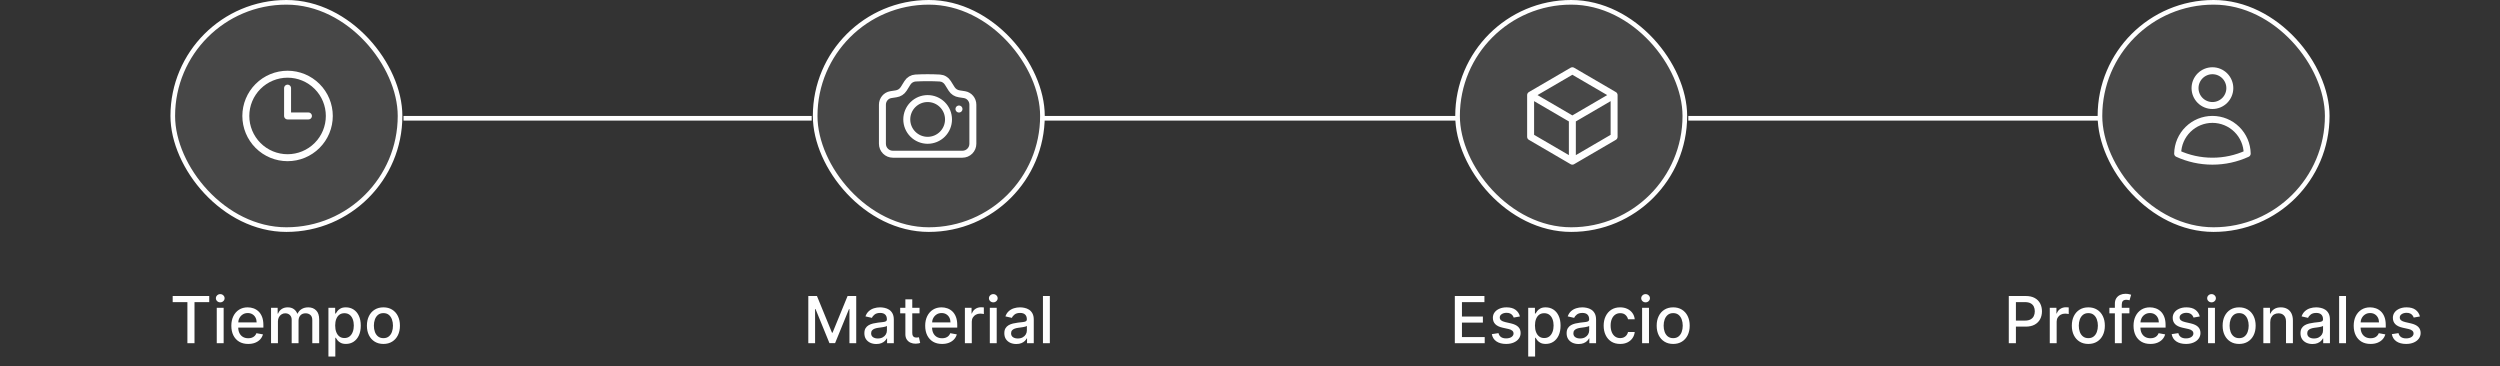 <svg xmlns="http://www.w3.org/2000/svg" width="539" height="79" viewBox="0 0 539 79" fill="none"><rect x="0" y="0" width="539" height="79" fill="#333333" stroke="none"/><rect x="37.25" y="0.5" width="49" height="49" rx="24.5" fill="white" fill-opacity="0.1"></rect><rect x="37.25" y="0.5" width="49" height="49" rx="24.5" stroke="white"></rect><path d="M62 19V25H66.5M71 25C71 26.182 70.767 27.352 70.315 28.444C69.863 29.536 69.2 30.528 68.364 31.364C67.528 32.2 66.536 32.863 65.444 33.315C64.352 33.767 63.182 34 62 34C60.818 34 59.648 33.767 58.556 33.315C57.464 32.863 56.472 32.2 55.636 31.364C54.8 30.528 54.137 29.536 53.685 28.444C53.233 27.352 53 26.182 53 25C53 22.613 53.948 20.324 55.636 18.636C57.324 16.948 59.613 16 62 16C64.387 16 66.676 16.948 68.364 18.636C70.052 20.324 71 22.613 71 25Z" stroke="white" stroke-width="1.5" stroke-linecap="round" stroke-linejoin="round"></path><path d="M37.231 65.141V63.818H45.111V65.141H41.934V74H40.403V65.141H37.231ZM46.733 74V66.364H48.219V74H46.733ZM47.483 65.185C47.225 65.185 47.003 65.099 46.817 64.927C46.635 64.751 46.544 64.542 46.544 64.3C46.544 64.055 46.635 63.846 46.817 63.674C47.003 63.498 47.225 63.41 47.483 63.41C47.742 63.41 47.962 63.498 48.145 63.674C48.33 63.846 48.423 64.055 48.423 64.3C48.423 64.542 48.33 64.751 48.145 64.927C47.962 65.099 47.742 65.185 47.483 65.185ZM53.51 74.154C52.758 74.154 52.11 73.993 51.566 73.672C51.026 73.347 50.608 72.891 50.313 72.305C50.022 71.715 49.876 71.024 49.876 70.231C49.876 69.449 50.022 68.76 50.313 68.163C50.608 67.567 51.019 67.101 51.546 66.766C52.077 66.432 52.697 66.264 53.406 66.264C53.837 66.264 54.254 66.335 54.659 66.478C55.063 66.621 55.426 66.844 55.747 67.149C56.069 67.454 56.322 67.85 56.508 68.337C56.694 68.821 56.786 69.41 56.786 70.102V70.629H50.716V69.516H55.33C55.33 69.124 55.25 68.778 55.091 68.477C54.932 68.172 54.708 67.931 54.42 67.756C54.135 67.58 53.8 67.492 53.416 67.492C52.998 67.492 52.634 67.595 52.322 67.8C52.014 68.003 51.775 68.268 51.606 68.596C51.44 68.921 51.358 69.274 51.358 69.655V70.525C51.358 71.035 51.447 71.469 51.626 71.827C51.808 72.185 52.062 72.459 52.387 72.648C52.711 72.833 53.091 72.926 53.525 72.926C53.807 72.926 54.064 72.886 54.296 72.807C54.528 72.724 54.728 72.601 54.897 72.439C55.066 72.276 55.196 72.076 55.285 71.837L56.692 72.091C56.579 72.505 56.377 72.868 56.086 73.18C55.797 73.488 55.434 73.728 54.997 73.901C54.562 74.07 54.067 74.154 53.51 74.154ZM58.436 74V66.364H59.863V67.606H59.957C60.116 67.186 60.376 66.858 60.738 66.622C61.099 66.383 61.532 66.264 62.035 66.264C62.546 66.264 62.973 66.383 63.318 66.622C63.666 66.861 63.923 67.189 64.088 67.606H64.168C64.35 67.199 64.64 66.874 65.038 66.632C65.436 66.387 65.91 66.264 66.46 66.264C67.153 66.264 67.718 66.481 68.155 66.915C68.596 67.35 68.817 68.004 68.817 68.879V74H67.33V69.019C67.33 68.501 67.189 68.127 66.907 67.895C66.626 67.663 66.289 67.547 65.898 67.547C65.414 67.547 65.038 67.696 64.77 67.994C64.501 68.289 64.367 68.669 64.367 69.133V74H62.885V68.924C62.885 68.51 62.756 68.177 62.498 67.925C62.239 67.673 61.903 67.547 61.488 67.547C61.207 67.547 60.947 67.621 60.708 67.771C60.472 67.916 60.282 68.12 60.136 68.382C59.994 68.644 59.922 68.947 59.922 69.292V74H58.436ZM70.809 76.864V66.364H72.261V67.602H72.385C72.471 67.442 72.595 67.258 72.758 67.05C72.92 66.841 73.145 66.659 73.434 66.503C73.722 66.344 74.103 66.264 74.577 66.264C75.194 66.264 75.744 66.42 76.228 66.731C76.712 67.043 77.091 67.492 77.366 68.079C77.645 68.665 77.784 69.371 77.784 70.197C77.784 71.022 77.647 71.73 77.371 72.32C77.096 72.906 76.718 73.359 76.238 73.677C75.757 73.992 75.209 74.149 74.592 74.149C74.128 74.149 73.749 74.071 73.454 73.915C73.162 73.76 72.933 73.577 72.768 73.369C72.602 73.16 72.474 72.974 72.385 72.812H72.295V76.864H70.809ZM72.266 70.182C72.266 70.719 72.343 71.189 72.499 71.594C72.655 71.998 72.88 72.315 73.175 72.543C73.47 72.769 73.832 72.881 74.259 72.881C74.703 72.881 75.075 72.764 75.373 72.528C75.671 72.29 75.897 71.967 76.049 71.559C76.205 71.151 76.283 70.692 76.283 70.182C76.283 69.678 76.206 69.226 76.054 68.825C75.905 68.424 75.679 68.107 75.378 67.875C75.079 67.643 74.707 67.527 74.259 67.527C73.828 67.527 73.464 67.638 73.165 67.86C72.87 68.082 72.647 68.392 72.494 68.79C72.342 69.188 72.266 69.651 72.266 70.182ZM82.666 74.154C81.95 74.154 81.325 73.99 80.792 73.662C80.258 73.334 79.844 72.875 79.549 72.285C79.254 71.695 79.106 71.005 79.106 70.217C79.106 69.424 79.254 68.732 79.549 68.138C79.844 67.545 80.258 67.085 80.792 66.756C81.325 66.428 81.95 66.264 82.666 66.264C83.382 66.264 84.007 66.428 84.54 66.756C85.074 67.085 85.488 67.545 85.783 68.138C86.078 68.732 86.226 69.424 86.226 70.217C86.226 71.005 86.078 71.695 85.783 72.285C85.488 72.875 85.074 73.334 84.54 73.662C84.007 73.99 83.382 74.154 82.666 74.154ZM82.671 72.906C83.135 72.906 83.52 72.784 83.825 72.538C84.129 72.293 84.355 71.967 84.501 71.559C84.65 71.151 84.724 70.702 84.724 70.212C84.724 69.724 84.65 69.277 84.501 68.869C84.355 68.458 84.129 68.129 83.825 67.88C83.52 67.631 83.135 67.507 82.671 67.507C82.204 67.507 81.816 67.631 81.508 67.88C81.203 68.129 80.976 68.458 80.827 68.869C80.681 69.277 80.608 69.724 80.608 70.212C80.608 70.702 80.681 71.151 80.827 71.559C80.976 71.967 81.203 72.293 81.508 72.538C81.816 72.784 82.204 72.906 82.671 72.906Z" fill="white"></path><rect x="175.75" y="0.5" width="49" height="49" rx="24.5" fill="white" fill-opacity="0.1"></rect><rect x="175.75" y="0.5" width="49" height="49" rx="24.5" stroke="white"></rect><path d="M194.827 19.175C194.647 19.46 194.407 19.702 194.123 19.884C193.84 20.066 193.52 20.184 193.186 20.23C192.806 20.284 192.429 20.342 192.052 20.405C190.999 20.58 190.25 21.507 190.25 22.574V31C190.25 31.597 190.487 32.169 190.909 32.591C191.331 33.013 191.903 33.25 192.5 33.25H207.5C208.097 33.25 208.669 33.013 209.091 32.591C209.513 32.169 209.75 31.597 209.75 31V22.574C209.75 21.507 209 20.58 207.948 20.405C207.571 20.342 207.193 20.284 206.814 20.23C206.48 20.184 206.161 20.066 205.877 19.884C205.594 19.702 205.354 19.46 205.174 19.175L204.352 17.859C204.167 17.559 203.913 17.308 203.611 17.127C203.309 16.946 202.968 16.841 202.616 16.82C200.873 16.726 199.127 16.726 197.384 16.82C197.032 16.841 196.691 16.946 196.389 17.127C196.087 17.308 195.833 17.559 195.648 17.859L194.827 19.175Z" stroke="white" stroke-width="1.5" stroke-linecap="round" stroke-linejoin="round"></path><path d="M204.5 25.75C204.5 26.944 204.026 28.088 203.182 28.932C202.338 29.776 201.193 30.25 200 30.25C198.807 30.25 197.662 29.776 196.818 28.932C195.974 28.088 195.5 26.944 195.5 25.75C195.5 24.556 195.974 23.412 196.818 22.568C197.662 21.724 198.807 21.25 200 21.25C201.193 21.25 202.338 21.724 203.182 22.568C204.026 23.412 204.5 24.556 204.5 25.75ZM206.75 23.5H206.758V23.508H206.75V23.5Z" stroke="white" stroke-width="1.5" stroke-linecap="round" stroke-linejoin="round"></path><path d="M174.271 63.818H176.135L179.377 71.733H179.496L182.738 63.818H184.602V74H183.14V66.632H183.046L180.043 73.985H178.83L175.827 66.627H175.733V74H174.271V63.818ZM188.938 74.169C188.454 74.169 188.017 74.079 187.626 73.901C187.235 73.718 186.925 73.455 186.696 73.11C186.471 72.765 186.358 72.343 186.358 71.842C186.358 71.412 186.441 71.057 186.607 70.778C186.772 70.5 186.996 70.28 187.278 70.117C187.56 69.955 187.874 69.832 188.222 69.749C188.57 69.666 188.925 69.603 189.286 69.56C189.744 69.507 190.115 69.464 190.4 69.431C190.685 69.395 190.892 69.337 191.021 69.257C191.151 69.178 191.215 69.048 191.215 68.869V68.835C191.215 68.4 191.093 68.064 190.847 67.825C190.606 67.587 190.244 67.467 189.764 67.467C189.263 67.467 188.869 67.578 188.58 67.8C188.295 68.019 188.098 68.263 187.989 68.531L186.592 68.213C186.758 67.749 186.999 67.374 187.318 67.09C187.639 66.801 188.009 66.592 188.426 66.463C188.844 66.331 189.283 66.264 189.744 66.264C190.049 66.264 190.372 66.301 190.713 66.374C191.058 66.443 191.379 66.572 191.678 66.761C191.979 66.95 192.226 67.22 192.419 67.572C192.611 67.92 192.707 68.372 192.707 68.929V74H191.255V72.956H191.195C191.099 73.148 190.955 73.337 190.763 73.523C190.571 73.708 190.324 73.862 190.022 73.985C189.721 74.108 189.359 74.169 188.938 74.169ZM189.262 72.976C189.673 72.976 190.024 72.895 190.316 72.732C190.61 72.57 190.834 72.358 190.987 72.096C191.142 71.831 191.22 71.547 191.22 71.246V70.261C191.167 70.314 191.065 70.364 190.912 70.41C190.763 70.454 190.592 70.492 190.4 70.525C190.208 70.555 190.021 70.583 189.838 70.609C189.656 70.633 189.503 70.653 189.381 70.669C189.093 70.706 188.829 70.767 188.59 70.853C188.355 70.939 188.166 71.063 188.024 71.226C187.884 71.385 187.815 71.597 187.815 71.862C187.815 72.23 187.951 72.508 188.222 72.697C188.494 72.883 188.841 72.976 189.262 72.976ZM198.251 66.364V67.557H194.08V66.364H198.251ZM195.199 64.534H196.685V71.758C196.685 72.046 196.728 72.263 196.815 72.409C196.901 72.552 197.012 72.649 197.148 72.702C197.287 72.752 197.438 72.777 197.6 72.777C197.719 72.777 197.824 72.769 197.913 72.752C198.003 72.736 198.072 72.722 198.122 72.712L198.391 73.94C198.304 73.974 198.182 74.007 198.023 74.04C197.864 74.076 197.665 74.096 197.426 74.099C197.035 74.106 196.67 74.037 196.332 73.891C195.994 73.745 195.721 73.519 195.512 73.215C195.303 72.91 195.199 72.527 195.199 72.066V64.534ZM203.105 74.154C202.353 74.154 201.705 73.993 201.161 73.672C200.621 73.347 200.203 72.891 199.908 72.305C199.617 71.715 199.471 71.024 199.471 70.231C199.471 69.449 199.617 68.76 199.908 68.163C200.203 67.567 200.614 67.101 201.141 66.766C201.671 66.432 202.291 66.264 203.001 66.264C203.431 66.264 203.849 66.335 204.253 66.478C204.658 66.621 205.021 66.844 205.342 67.149C205.664 67.454 205.917 67.85 206.103 68.337C206.288 68.821 206.381 69.41 206.381 70.102V70.629H200.311V69.516H204.925C204.925 69.124 204.845 68.778 204.686 68.477C204.527 68.172 204.303 67.931 204.015 67.756C203.73 67.58 203.395 67.492 203.01 67.492C202.593 67.492 202.228 67.595 201.917 67.8C201.608 68.003 201.37 68.268 201.201 68.596C201.035 68.921 200.952 69.274 200.952 69.655V70.525C200.952 71.035 201.042 71.469 201.221 71.827C201.403 72.185 201.657 72.459 201.981 72.648C202.306 72.833 202.686 72.926 203.12 72.926C203.402 72.926 203.658 72.886 203.89 72.807C204.122 72.724 204.323 72.601 204.492 72.439C204.661 72.276 204.79 72.076 204.88 71.837L206.287 72.091C206.174 72.505 205.972 72.868 205.68 73.18C205.392 73.488 205.029 73.728 204.591 73.901C204.157 74.07 203.662 74.154 203.105 74.154ZM208.031 74V66.364H209.467V67.577H209.547C209.686 67.166 209.931 66.843 210.283 66.607C210.637 66.369 211.038 66.249 211.486 66.249C211.579 66.249 211.688 66.253 211.814 66.259C211.943 66.266 212.044 66.274 212.117 66.284V67.706C212.058 67.689 211.951 67.671 211.799 67.651C211.647 67.628 211.494 67.617 211.342 67.617C210.99 67.617 210.677 67.691 210.402 67.84C210.13 67.986 209.915 68.19 209.756 68.452C209.597 68.71 209.517 69.005 209.517 69.337V74H208.031ZM213.404 74V66.364H214.89V74H213.404ZM214.154 65.185C213.896 65.185 213.674 65.099 213.488 64.927C213.306 64.751 213.215 64.542 213.215 64.3C213.215 64.055 213.306 63.846 213.488 63.674C213.674 63.498 213.896 63.41 214.154 63.41C214.413 63.41 214.633 63.498 214.816 63.674C215.001 63.846 215.094 64.055 215.094 64.3C215.094 64.542 215.001 64.751 214.816 64.927C214.633 65.099 214.413 65.185 214.154 65.185ZM219.112 74.169C218.628 74.169 218.191 74.079 217.8 73.901C217.409 73.718 217.099 73.455 216.87 73.11C216.645 72.765 216.532 72.343 216.532 71.842C216.532 71.412 216.615 71.057 216.781 70.778C216.946 70.5 217.17 70.28 217.452 70.117C217.733 69.955 218.048 69.832 218.396 69.749C218.744 69.666 219.099 69.603 219.46 69.56C219.918 69.507 220.289 69.464 220.574 69.431C220.859 69.395 221.066 69.337 221.195 69.257C221.325 69.178 221.389 69.048 221.389 68.869V68.835C221.389 68.4 221.267 68.064 221.021 67.825C220.779 67.587 220.418 67.467 219.938 67.467C219.437 67.467 219.043 67.578 218.754 67.8C218.469 68.019 218.272 68.263 218.163 68.531L216.766 68.213C216.931 67.749 217.173 67.374 217.491 67.09C217.813 66.801 218.183 66.592 218.6 66.463C219.018 66.331 219.457 66.264 219.918 66.264C220.223 66.264 220.546 66.301 220.887 66.374C221.232 66.443 221.553 66.572 221.852 66.761C222.153 66.95 222.4 67.22 222.592 67.572C222.785 67.92 222.881 68.372 222.881 68.929V74H221.429V72.956H221.369C221.273 73.148 221.129 73.337 220.937 73.523C220.745 73.708 220.498 73.862 220.196 73.985C219.894 74.108 219.533 74.169 219.112 74.169ZM219.435 72.976C219.846 72.976 220.198 72.895 220.489 72.732C220.784 72.57 221.008 72.358 221.161 72.096C221.316 71.831 221.394 71.547 221.394 71.246V70.261C221.341 70.314 221.238 70.364 221.086 70.41C220.937 70.454 220.766 70.492 220.574 70.525C220.382 70.555 220.194 70.583 220.012 70.609C219.83 70.633 219.677 70.653 219.555 70.669C219.266 70.706 219.003 70.767 218.764 70.853C218.529 70.939 218.34 71.063 218.197 71.226C218.058 71.385 217.989 71.597 217.989 71.862C217.989 72.23 218.125 72.508 218.396 72.697C218.668 72.883 219.014 72.976 219.435 72.976ZM226.347 63.818V74H224.861V63.818H226.347Z" fill="white"></path><rect x="314.25" y="0.5" width="49" height="49" rx="24.5" fill="white" fill-opacity="0.1"></rect><rect x="314.25" y="0.5" width="49" height="49" rx="24.5" stroke="white"></rect><path d="M348 20.5L339 15.25L330 20.5M348 20.5L339 25.75M348 20.5V29.5L339 34.75M330 20.5L339 25.75M330 20.5V29.5L339 34.75M339 25.75V34.75" stroke="white" stroke-width="1.5" stroke-linecap="round" stroke-linejoin="round"></path><path d="M313.66 74V63.818H320.043V65.141H315.196V68.243H319.71V69.56H315.196V72.678H320.103V74H313.66ZM327.698 68.228L326.351 68.467C326.295 68.294 326.205 68.13 326.082 67.974C325.963 67.819 325.801 67.691 325.595 67.592C325.39 67.492 325.133 67.442 324.825 67.442C324.404 67.442 324.052 67.537 323.771 67.726C323.489 67.912 323.348 68.152 323.348 68.447C323.348 68.702 323.442 68.907 323.631 69.063C323.82 69.219 324.125 69.347 324.546 69.446L325.759 69.724C326.462 69.887 326.986 70.137 327.33 70.475C327.675 70.813 327.847 71.252 327.847 71.793C327.847 72.25 327.715 72.658 327.45 73.016C327.188 73.37 326.821 73.649 326.351 73.851C325.884 74.053 325.342 74.154 324.725 74.154C323.87 74.154 323.172 73.972 322.632 73.607C322.092 73.239 321.76 72.717 321.638 72.041L323.075 71.822C323.164 72.197 323.348 72.48 323.626 72.673C323.905 72.862 324.268 72.956 324.715 72.956C325.202 72.956 325.592 72.855 325.884 72.653C326.175 72.447 326.321 72.197 326.321 71.902C326.321 71.663 326.232 71.463 326.053 71.3C325.877 71.138 325.607 71.015 325.242 70.933L323.95 70.649C323.237 70.487 322.71 70.228 322.369 69.874C322.031 69.519 321.862 69.07 321.862 68.526C321.862 68.076 321.987 67.681 322.239 67.343C322.491 67.005 322.839 66.742 323.283 66.553C323.728 66.36 324.236 66.264 324.81 66.264C325.635 66.264 326.285 66.443 326.759 66.801C327.232 67.156 327.546 67.631 327.698 68.228ZM329.482 76.864V66.364H330.933V67.602H331.058C331.144 67.442 331.268 67.258 331.431 67.05C331.593 66.841 331.818 66.659 332.107 66.503C332.395 66.344 332.776 66.264 333.25 66.264C333.867 66.264 334.417 66.42 334.901 66.731C335.385 67.043 335.764 67.492 336.039 68.079C336.318 68.665 336.457 69.371 336.457 70.197C336.457 71.022 336.319 71.73 336.044 72.32C335.769 72.906 335.391 73.359 334.911 73.677C334.43 73.992 333.882 74.149 333.265 74.149C332.801 74.149 332.422 74.071 332.127 73.915C331.835 73.76 331.606 73.577 331.441 73.369C331.275 73.16 331.147 72.974 331.058 72.812H330.968V76.864H329.482ZM330.938 70.182C330.938 70.719 331.016 71.189 331.172 71.594C331.328 71.998 331.553 72.315 331.848 72.543C332.143 72.769 332.504 72.881 332.932 72.881C333.376 72.881 333.747 72.764 334.046 72.528C334.344 72.29 334.569 71.967 334.722 71.559C334.878 71.151 334.955 70.692 334.955 70.182C334.955 69.678 334.879 69.226 334.727 68.825C334.578 68.424 334.352 68.107 334.051 67.875C333.752 67.643 333.379 67.527 332.932 67.527C332.501 67.527 332.137 67.638 331.838 67.86C331.543 68.082 331.32 68.392 331.167 68.79C331.015 69.188 330.938 69.651 330.938 70.182ZM340.345 74.169C339.861 74.169 339.423 74.079 339.032 73.901C338.641 73.718 338.331 73.455 338.102 73.11C337.877 72.765 337.764 72.343 337.764 71.842C337.764 71.412 337.847 71.057 338.013 70.778C338.179 70.5 338.402 70.28 338.684 70.117C338.966 69.955 339.281 69.832 339.629 69.749C339.977 69.666 340.331 69.603 340.693 69.56C341.15 69.507 341.521 69.464 341.806 69.431C342.091 69.395 342.298 69.337 342.428 69.257C342.557 69.178 342.622 69.048 342.622 68.869V68.835C342.622 68.4 342.499 68.064 342.254 67.825C342.012 67.587 341.651 67.467 341.17 67.467C340.669 67.467 340.275 67.578 339.987 67.8C339.702 68.019 339.504 68.263 339.395 68.531L337.998 68.213C338.164 67.749 338.406 67.374 338.724 67.09C339.045 66.801 339.415 66.592 339.833 66.463C340.25 66.331 340.689 66.264 341.15 66.264C341.455 66.264 341.778 66.301 342.119 66.374C342.464 66.443 342.786 66.572 343.084 66.761C343.386 66.95 343.633 67.22 343.825 67.572C344.017 67.92 344.113 68.372 344.113 68.929V74H342.661V72.956H342.602C342.506 73.148 342.361 73.337 342.169 73.523C341.977 73.708 341.73 73.862 341.428 73.985C341.127 74.108 340.766 74.169 340.345 74.169ZM340.668 72.976C341.079 72.976 341.43 72.895 341.722 72.732C342.017 72.57 342.24 72.358 342.393 72.096C342.549 71.831 342.627 71.547 342.627 71.246V70.261C342.574 70.314 342.471 70.364 342.318 70.41C342.169 70.454 341.999 70.492 341.806 70.525C341.614 70.555 341.427 70.583 341.244 70.609C341.062 70.633 340.91 70.653 340.787 70.669C340.499 70.706 340.235 70.767 339.997 70.853C339.761 70.939 339.572 71.063 339.43 71.226C339.291 71.385 339.221 71.597 339.221 71.862C339.221 72.23 339.357 72.508 339.629 72.697C339.901 72.883 340.247 72.976 340.668 72.976ZM349.31 74.154C348.571 74.154 347.934 73.987 347.401 73.652C346.87 73.314 346.463 72.848 346.178 72.255C345.893 71.662 345.75 70.982 345.75 70.217C345.75 69.441 345.896 68.757 346.188 68.163C346.479 67.567 346.89 67.101 347.42 66.766C347.951 66.432 348.576 66.264 349.295 66.264C349.875 66.264 350.392 66.372 350.846 66.587C351.3 66.799 351.666 67.098 351.945 67.482C352.226 67.867 352.394 68.316 352.447 68.829H351C350.92 68.472 350.738 68.163 350.453 67.905C350.171 67.646 349.794 67.517 349.32 67.517C348.905 67.517 348.542 67.626 348.231 67.845C347.923 68.061 347.682 68.369 347.51 68.77C347.338 69.168 347.251 69.638 347.251 70.182C347.251 70.739 347.336 71.219 347.505 71.624C347.674 72.028 347.913 72.341 348.221 72.563C348.532 72.785 348.899 72.896 349.32 72.896C349.601 72.896 349.857 72.845 350.085 72.742C350.317 72.636 350.511 72.485 350.667 72.29C350.826 72.094 350.937 71.859 351 71.584H352.447C352.394 72.078 352.233 72.519 351.964 72.906C351.696 73.294 351.336 73.599 350.886 73.821C350.438 74.043 349.913 74.154 349.31 74.154ZM354.036 74V66.364H355.523V74H354.036ZM354.787 65.185C354.529 65.185 354.307 65.099 354.121 64.927C353.939 64.751 353.847 64.542 353.847 64.3C353.847 64.055 353.939 63.846 354.121 63.674C354.307 63.498 354.529 63.41 354.787 63.41C355.046 63.41 355.266 63.498 355.448 63.674C355.634 63.846 355.727 64.055 355.727 64.3C355.727 64.542 355.634 64.751 355.448 64.927C355.266 65.099 355.046 65.185 354.787 65.185ZM360.739 74.154C360.023 74.154 359.399 73.99 358.865 73.662C358.331 73.334 357.917 72.875 357.622 72.285C357.327 71.695 357.18 71.005 357.18 70.217C357.18 69.424 357.327 68.732 357.622 68.138C357.917 67.545 358.331 67.085 358.865 66.756C359.399 66.428 360.023 66.264 360.739 66.264C361.455 66.264 362.08 66.428 362.614 66.756C363.147 67.085 363.562 67.545 363.857 68.138C364.152 68.732 364.299 69.424 364.299 70.217C364.299 71.005 364.152 71.695 363.857 72.285C363.562 72.875 363.147 73.334 362.614 73.662C362.08 73.99 361.455 74.154 360.739 74.154ZM360.744 72.906C361.208 72.906 361.593 72.784 361.898 72.538C362.203 72.293 362.428 71.967 362.574 71.559C362.723 71.151 362.798 70.702 362.798 70.212C362.798 69.724 362.723 69.277 362.574 68.869C362.428 68.458 362.203 68.129 361.898 67.88C361.593 67.631 361.208 67.507 360.744 67.507C360.277 67.507 359.889 67.631 359.581 67.88C359.276 68.129 359.049 68.458 358.9 68.869C358.754 69.277 358.681 69.724 358.681 70.212C358.681 70.702 358.754 71.151 358.9 71.559C359.049 71.967 359.276 72.293 359.581 72.538C359.889 72.784 360.277 72.906 360.744 72.906Z" fill="white"></path><rect x="452.75" y="0.5" width="49" height="49" rx="24.5" fill="white" fill-opacity="0.1"></rect><rect x="452.75" y="0.5" width="49" height="49" rx="24.5" stroke="white"></rect><path d="M480.75 19C480.75 19.995 480.355 20.948 479.652 21.652C478.948 22.355 477.995 22.75 477 22.75C476.005 22.75 475.052 22.355 474.348 21.652C473.645 20.948 473.25 19.995 473.25 19C473.25 18.005 473.645 17.052 474.348 16.348C475.052 15.645 476.005 15.25 477 15.25C477.995 15.25 478.948 15.645 479.652 16.348C480.355 17.052 480.75 18.005 480.75 19ZM469.501 33.118C469.533 31.15 470.337 29.274 471.74 27.894C473.143 26.514 475.032 25.741 477 25.741C478.968 25.741 480.857 26.514 482.26 27.894C483.663 29.274 484.467 31.15 484.499 33.118C482.146 34.197 479.588 34.754 477 34.75C474.324 34.75 471.784 34.166 469.501 33.118Z" stroke="white" stroke-width="1.5" stroke-linecap="round" stroke-linejoin="round"></path><path d="M433.094 74V63.818H436.723C437.516 63.818 438.172 63.962 438.692 64.251C439.213 64.539 439.602 64.933 439.861 65.434C440.119 65.931 440.248 66.491 440.248 67.114C440.248 67.741 440.117 68.304 439.856 68.805C439.597 69.302 439.206 69.696 438.682 69.988C438.162 70.276 437.507 70.421 436.718 70.421H434.223V69.118H436.579C437.08 69.118 437.486 69.032 437.797 68.859C438.109 68.684 438.338 68.445 438.483 68.144C438.629 67.842 438.702 67.499 438.702 67.114C438.702 66.73 438.629 66.388 438.483 66.09C438.338 65.792 438.107 65.558 437.792 65.389C437.481 65.22 437.07 65.136 436.559 65.136H434.63V74H433.094ZM441.93 74V66.364H443.367V67.577H443.446C443.585 67.166 443.831 66.843 444.182 66.607C444.537 66.369 444.938 66.249 445.385 66.249C445.478 66.249 445.587 66.253 445.713 66.259C445.843 66.266 445.944 66.274 446.017 66.284V67.706C445.957 67.689 445.851 67.671 445.698 67.651C445.546 67.628 445.393 67.617 445.241 67.617C444.89 67.617 444.576 67.691 444.301 67.84C444.03 67.986 443.814 68.19 443.655 68.452C443.496 68.71 443.416 69.005 443.416 69.337V74H441.93ZM450.246 74.154C449.53 74.154 448.906 73.99 448.372 73.662C447.838 73.334 447.424 72.875 447.129 72.285C446.834 71.695 446.687 71.005 446.687 70.217C446.687 69.424 446.834 68.732 447.129 68.138C447.424 67.545 447.838 67.085 448.372 66.756C448.906 66.428 449.53 66.264 450.246 66.264C450.962 66.264 451.587 66.428 452.12 66.756C452.654 67.085 453.068 67.545 453.363 68.138C453.658 68.732 453.806 69.424 453.806 70.217C453.806 71.005 453.658 71.695 453.363 72.285C453.068 72.875 452.654 73.334 452.12 73.662C451.587 73.99 450.962 74.154 450.246 74.154ZM450.251 72.906C450.715 72.906 451.1 72.784 451.405 72.538C451.709 72.293 451.935 71.967 452.081 71.559C452.23 71.151 452.304 70.702 452.304 70.212C452.304 69.724 452.23 69.277 452.081 68.869C451.935 68.458 451.709 68.129 451.405 67.88C451.1 67.631 450.715 67.507 450.251 67.507C449.784 67.507 449.396 67.631 449.088 67.88C448.783 68.129 448.556 68.458 448.407 68.869C448.261 69.277 448.188 69.724 448.188 70.212C448.188 70.702 448.261 71.151 448.407 71.559C448.556 71.967 448.783 72.293 449.088 72.538C449.396 72.784 449.784 72.906 450.251 72.906ZM459.099 66.364V67.557H454.784V66.364H459.099ZM455.967 74V65.479C455.967 65.001 456.072 64.605 456.28 64.29C456.489 63.972 456.766 63.735 457.111 63.58C457.455 63.42 457.83 63.341 458.234 63.341C458.533 63.341 458.788 63.366 459 63.416C459.212 63.462 459.369 63.505 459.472 63.545L459.124 64.748C459.055 64.728 458.965 64.705 458.856 64.678C458.746 64.648 458.614 64.633 458.458 64.633C458.097 64.633 457.838 64.723 457.682 64.902C457.53 65.081 457.454 65.34 457.454 65.678V74H455.967ZM463.623 74.154C462.871 74.154 462.223 73.993 461.68 73.672C461.139 73.347 460.722 72.891 460.427 72.305C460.135 71.715 459.989 71.024 459.989 70.231C459.989 69.449 460.135 68.76 460.427 68.163C460.722 67.567 461.133 67.101 461.66 66.766C462.19 66.432 462.81 66.264 463.519 66.264C463.95 66.264 464.368 66.335 464.772 66.478C465.176 66.621 465.539 66.844 465.861 67.149C466.182 67.454 466.436 67.85 466.621 68.337C466.807 68.821 466.9 69.41 466.9 70.102V70.629H460.829V69.516H465.443C465.443 69.124 465.364 68.778 465.204 68.477C465.045 68.172 464.822 67.931 464.533 67.756C464.248 67.58 463.914 67.492 463.529 67.492C463.111 67.492 462.747 67.595 462.435 67.8C462.127 68.003 461.888 68.268 461.719 68.596C461.554 68.921 461.471 69.274 461.471 69.655V70.525C461.471 71.035 461.56 71.469 461.739 71.827C461.922 72.185 462.175 72.459 462.5 72.648C462.825 72.833 463.204 72.926 463.638 72.926C463.92 72.926 464.177 72.886 464.409 72.807C464.641 72.724 464.842 72.601 465.011 72.439C465.18 72.276 465.309 72.076 465.398 71.837L466.805 72.091C466.693 72.505 466.49 72.868 466.199 73.18C465.91 73.488 465.547 73.728 465.11 73.901C464.676 74.07 464.18 74.154 463.623 74.154ZM474.271 68.228L472.924 68.467C472.868 68.294 472.778 68.13 472.656 67.974C472.536 67.819 472.374 67.691 472.168 67.592C471.963 67.492 471.706 67.442 471.398 67.442C470.977 67.442 470.626 67.537 470.344 67.726C470.062 67.912 469.921 68.152 469.921 68.447C469.921 68.702 470.016 68.907 470.205 69.063C470.394 69.219 470.698 69.347 471.119 69.446L472.332 69.724C473.035 69.887 473.559 70.137 473.903 70.475C474.248 70.813 474.421 71.252 474.421 71.793C474.421 72.25 474.288 72.658 474.023 73.016C473.761 73.37 473.395 73.649 472.924 73.851C472.457 74.053 471.915 74.154 471.298 74.154C470.443 74.154 469.746 73.972 469.205 73.607C468.665 73.239 468.334 72.717 468.211 72.041L469.648 71.822C469.737 72.197 469.921 72.48 470.2 72.673C470.478 72.862 470.841 72.956 471.288 72.956C471.776 72.956 472.165 72.855 472.457 72.653C472.748 72.447 472.894 72.197 472.894 71.902C472.894 71.663 472.805 71.463 472.626 71.3C472.45 71.138 472.18 71.015 471.815 70.933L470.523 70.649C469.81 70.487 469.283 70.228 468.942 69.874C468.604 69.519 468.435 69.07 468.435 68.526C468.435 68.076 468.561 67.681 468.813 67.343C469.064 67.005 469.412 66.742 469.857 66.553C470.301 66.36 470.81 66.264 471.383 66.264C472.208 66.264 472.858 66.443 473.332 66.801C473.806 67.156 474.119 67.631 474.271 68.228ZM476.055 74V66.364H477.541V74H476.055ZM476.806 65.185C476.547 65.185 476.325 65.099 476.139 64.927C475.957 64.751 475.866 64.542 475.866 64.3C475.866 64.055 475.957 63.846 476.139 63.674C476.325 63.498 476.547 63.41 476.806 63.41C477.064 63.41 477.285 63.498 477.467 63.674C477.652 63.846 477.745 64.055 477.745 64.3C477.745 64.542 477.652 64.751 477.467 64.927C477.285 65.099 477.064 65.185 476.806 65.185ZM482.758 74.154C482.042 74.154 481.417 73.99 480.884 73.662C480.35 73.334 479.936 72.875 479.641 72.285C479.346 71.695 479.198 71.005 479.198 70.217C479.198 69.424 479.346 68.732 479.641 68.138C479.936 67.545 480.35 67.085 480.884 66.756C481.417 66.428 482.042 66.264 482.758 66.264C483.474 66.264 484.099 66.428 484.632 66.756C485.166 67.085 485.58 67.545 485.875 68.138C486.17 68.732 486.318 69.424 486.318 70.217C486.318 71.005 486.17 71.695 485.875 72.285C485.58 72.875 485.166 73.334 484.632 73.662C484.099 73.99 483.474 74.154 482.758 74.154ZM482.763 72.906C483.227 72.906 483.611 72.784 483.916 72.538C484.221 72.293 484.447 71.967 484.592 71.559C484.742 71.151 484.816 70.702 484.816 70.212C484.816 69.724 484.742 69.277 484.592 68.869C484.447 68.458 484.221 68.129 483.916 67.88C483.611 67.631 483.227 67.507 482.763 67.507C482.296 67.507 481.908 67.631 481.6 67.88C481.295 68.129 481.068 68.458 480.918 68.869C480.773 69.277 480.7 69.724 480.7 70.212C480.7 70.702 480.773 71.151 480.918 71.559C481.068 71.967 481.295 72.293 481.6 72.538C481.908 72.784 482.296 72.906 482.763 72.906ZM489.463 69.466V74H487.977V66.364H489.404V67.606H489.498C489.674 67.202 489.949 66.877 490.323 66.632C490.701 66.387 491.177 66.264 491.75 66.264C492.271 66.264 492.726 66.374 493.117 66.592C493.509 66.808 493.812 67.129 494.027 67.557C494.243 67.984 494.35 68.513 494.35 69.143V74H492.864V69.322C492.864 68.768 492.72 68.336 492.431 68.024C492.143 67.709 491.747 67.552 491.243 67.552C490.898 67.552 490.592 67.626 490.323 67.776C490.058 67.925 489.848 68.144 489.692 68.432C489.54 68.717 489.463 69.062 489.463 69.466ZM498.566 74.169C498.082 74.169 497.645 74.079 497.254 73.901C496.863 73.718 496.553 73.455 496.324 73.11C496.099 72.765 495.986 72.343 495.986 71.842C495.986 71.412 496.069 71.057 496.235 70.778C496.4 70.5 496.624 70.28 496.906 70.117C497.188 69.955 497.502 69.832 497.85 69.749C498.198 69.666 498.553 69.603 498.914 69.56C499.372 69.507 499.743 69.464 500.028 69.431C500.313 69.395 500.52 69.337 500.649 69.257C500.779 69.178 500.843 69.048 500.843 68.869V68.835C500.843 68.4 500.721 68.064 500.475 67.825C500.233 67.587 499.872 67.467 499.392 67.467C498.891 67.467 498.497 67.578 498.208 67.8C497.923 68.019 497.726 68.263 497.617 68.531L496.22 68.213C496.385 67.749 496.627 67.374 496.946 67.09C497.267 66.801 497.637 66.592 498.054 66.463C498.472 66.331 498.911 66.264 499.372 66.264C499.677 66.264 500 66.301 500.341 66.374C500.686 66.443 501.007 66.572 501.306 66.761C501.607 66.95 501.854 67.22 502.046 67.572C502.239 67.92 502.335 68.372 502.335 68.929V74H500.883V72.956H500.823C500.727 73.148 500.583 73.337 500.391 73.523C500.199 73.708 499.952 73.862 499.65 73.985C499.349 74.108 498.987 74.169 498.566 74.169ZM498.889 72.976C499.3 72.976 499.652 72.895 499.943 72.732C500.238 72.57 500.462 72.358 500.615 72.096C500.77 71.831 500.848 71.547 500.848 71.246V70.261C500.795 70.314 500.693 70.364 500.54 70.41C500.391 70.454 500.22 70.492 500.028 70.525C499.836 70.555 499.648 70.583 499.466 70.609C499.284 70.633 499.131 70.653 499.009 70.669C498.72 70.706 498.457 70.767 498.218 70.853C497.983 70.939 497.794 71.063 497.652 71.226C497.512 71.385 497.443 71.597 497.443 71.862C497.443 72.23 497.579 72.508 497.85 72.697C498.122 72.883 498.469 72.976 498.889 72.976ZM505.801 63.818V74H504.315V63.818H505.801ZM511.092 74.154C510.34 74.154 509.692 73.993 509.148 73.672C508.608 73.347 508.19 72.891 507.896 72.305C507.604 71.715 507.458 71.024 507.458 70.231C507.458 69.449 507.604 68.76 507.896 68.163C508.19 67.567 508.601 67.101 509.128 66.766C509.659 66.432 510.279 66.264 510.988 66.264C511.419 66.264 511.836 66.335 512.241 66.478C512.645 66.621 513.008 66.844 513.329 67.149C513.651 67.454 513.905 67.85 514.09 68.337C514.276 68.821 514.369 69.41 514.369 70.102V70.629H508.298V69.516H512.912C512.912 69.124 512.832 68.778 512.673 68.477C512.514 68.172 512.29 67.931 512.002 67.756C511.717 67.58 511.382 67.492 510.998 67.492C510.58 67.492 510.216 67.595 509.904 67.8C509.596 68.003 509.357 68.268 509.188 68.596C509.022 68.921 508.94 69.274 508.94 69.655V70.525C508.94 71.035 509.029 71.469 509.208 71.827C509.39 72.185 509.644 72.459 509.969 72.648C510.293 72.833 510.673 72.926 511.107 72.926C511.389 72.926 511.646 72.886 511.878 72.807C512.11 72.724 512.31 72.601 512.479 72.439C512.648 72.276 512.778 72.076 512.867 71.837L514.274 72.091C514.161 72.505 513.959 72.868 513.668 73.18C513.379 73.488 513.016 73.728 512.579 73.901C512.145 74.07 511.649 74.154 511.092 74.154ZM521.74 68.228L520.393 68.467C520.336 68.294 520.247 68.13 520.124 67.974C520.005 67.819 519.843 67.691 519.637 67.592C519.432 67.492 519.175 67.442 518.867 67.442C518.446 67.442 518.094 67.537 517.813 67.726C517.531 67.912 517.39 68.152 517.39 68.447C517.39 68.702 517.484 68.907 517.673 69.063C517.862 69.219 518.167 69.347 518.588 69.446L519.801 69.724C520.504 69.887 521.028 70.137 521.372 70.475C521.717 70.813 521.889 71.252 521.889 71.793C521.889 72.25 521.757 72.658 521.492 73.016C521.23 73.37 520.863 73.649 520.393 73.851C519.926 74.053 519.384 74.154 518.767 74.154C517.912 74.154 517.214 73.972 516.674 73.607C516.134 73.239 515.802 72.717 515.68 72.041L517.117 71.822C517.206 72.197 517.39 72.48 517.668 72.673C517.947 72.862 518.31 72.956 518.757 72.956C519.244 72.956 519.634 72.855 519.926 72.653C520.217 72.447 520.363 72.197 520.363 71.902C520.363 71.663 520.274 71.463 520.095 71.3C519.919 71.138 519.649 71.015 519.284 70.933L517.992 70.649C517.279 70.487 516.752 70.228 516.411 69.874C516.073 69.519 515.903 69.07 515.903 68.526C515.903 68.076 516.029 67.681 516.281 67.343C516.533 67.005 516.881 66.742 517.325 66.553C517.77 66.36 518.278 66.264 518.852 66.264C519.677 66.264 520.327 66.443 520.801 66.801C521.274 67.156 521.588 67.631 521.74 68.228Z" fill="white"></path><line x1="87" y1="25.5" x2="175" y2="25.5" stroke="white"></line><line x1="225" y1="25.5" x2="314" y2="25.5" stroke="white"></line><line x1="364" y1="25.5" x2="453" y2="25.5" stroke="white"></line></svg>